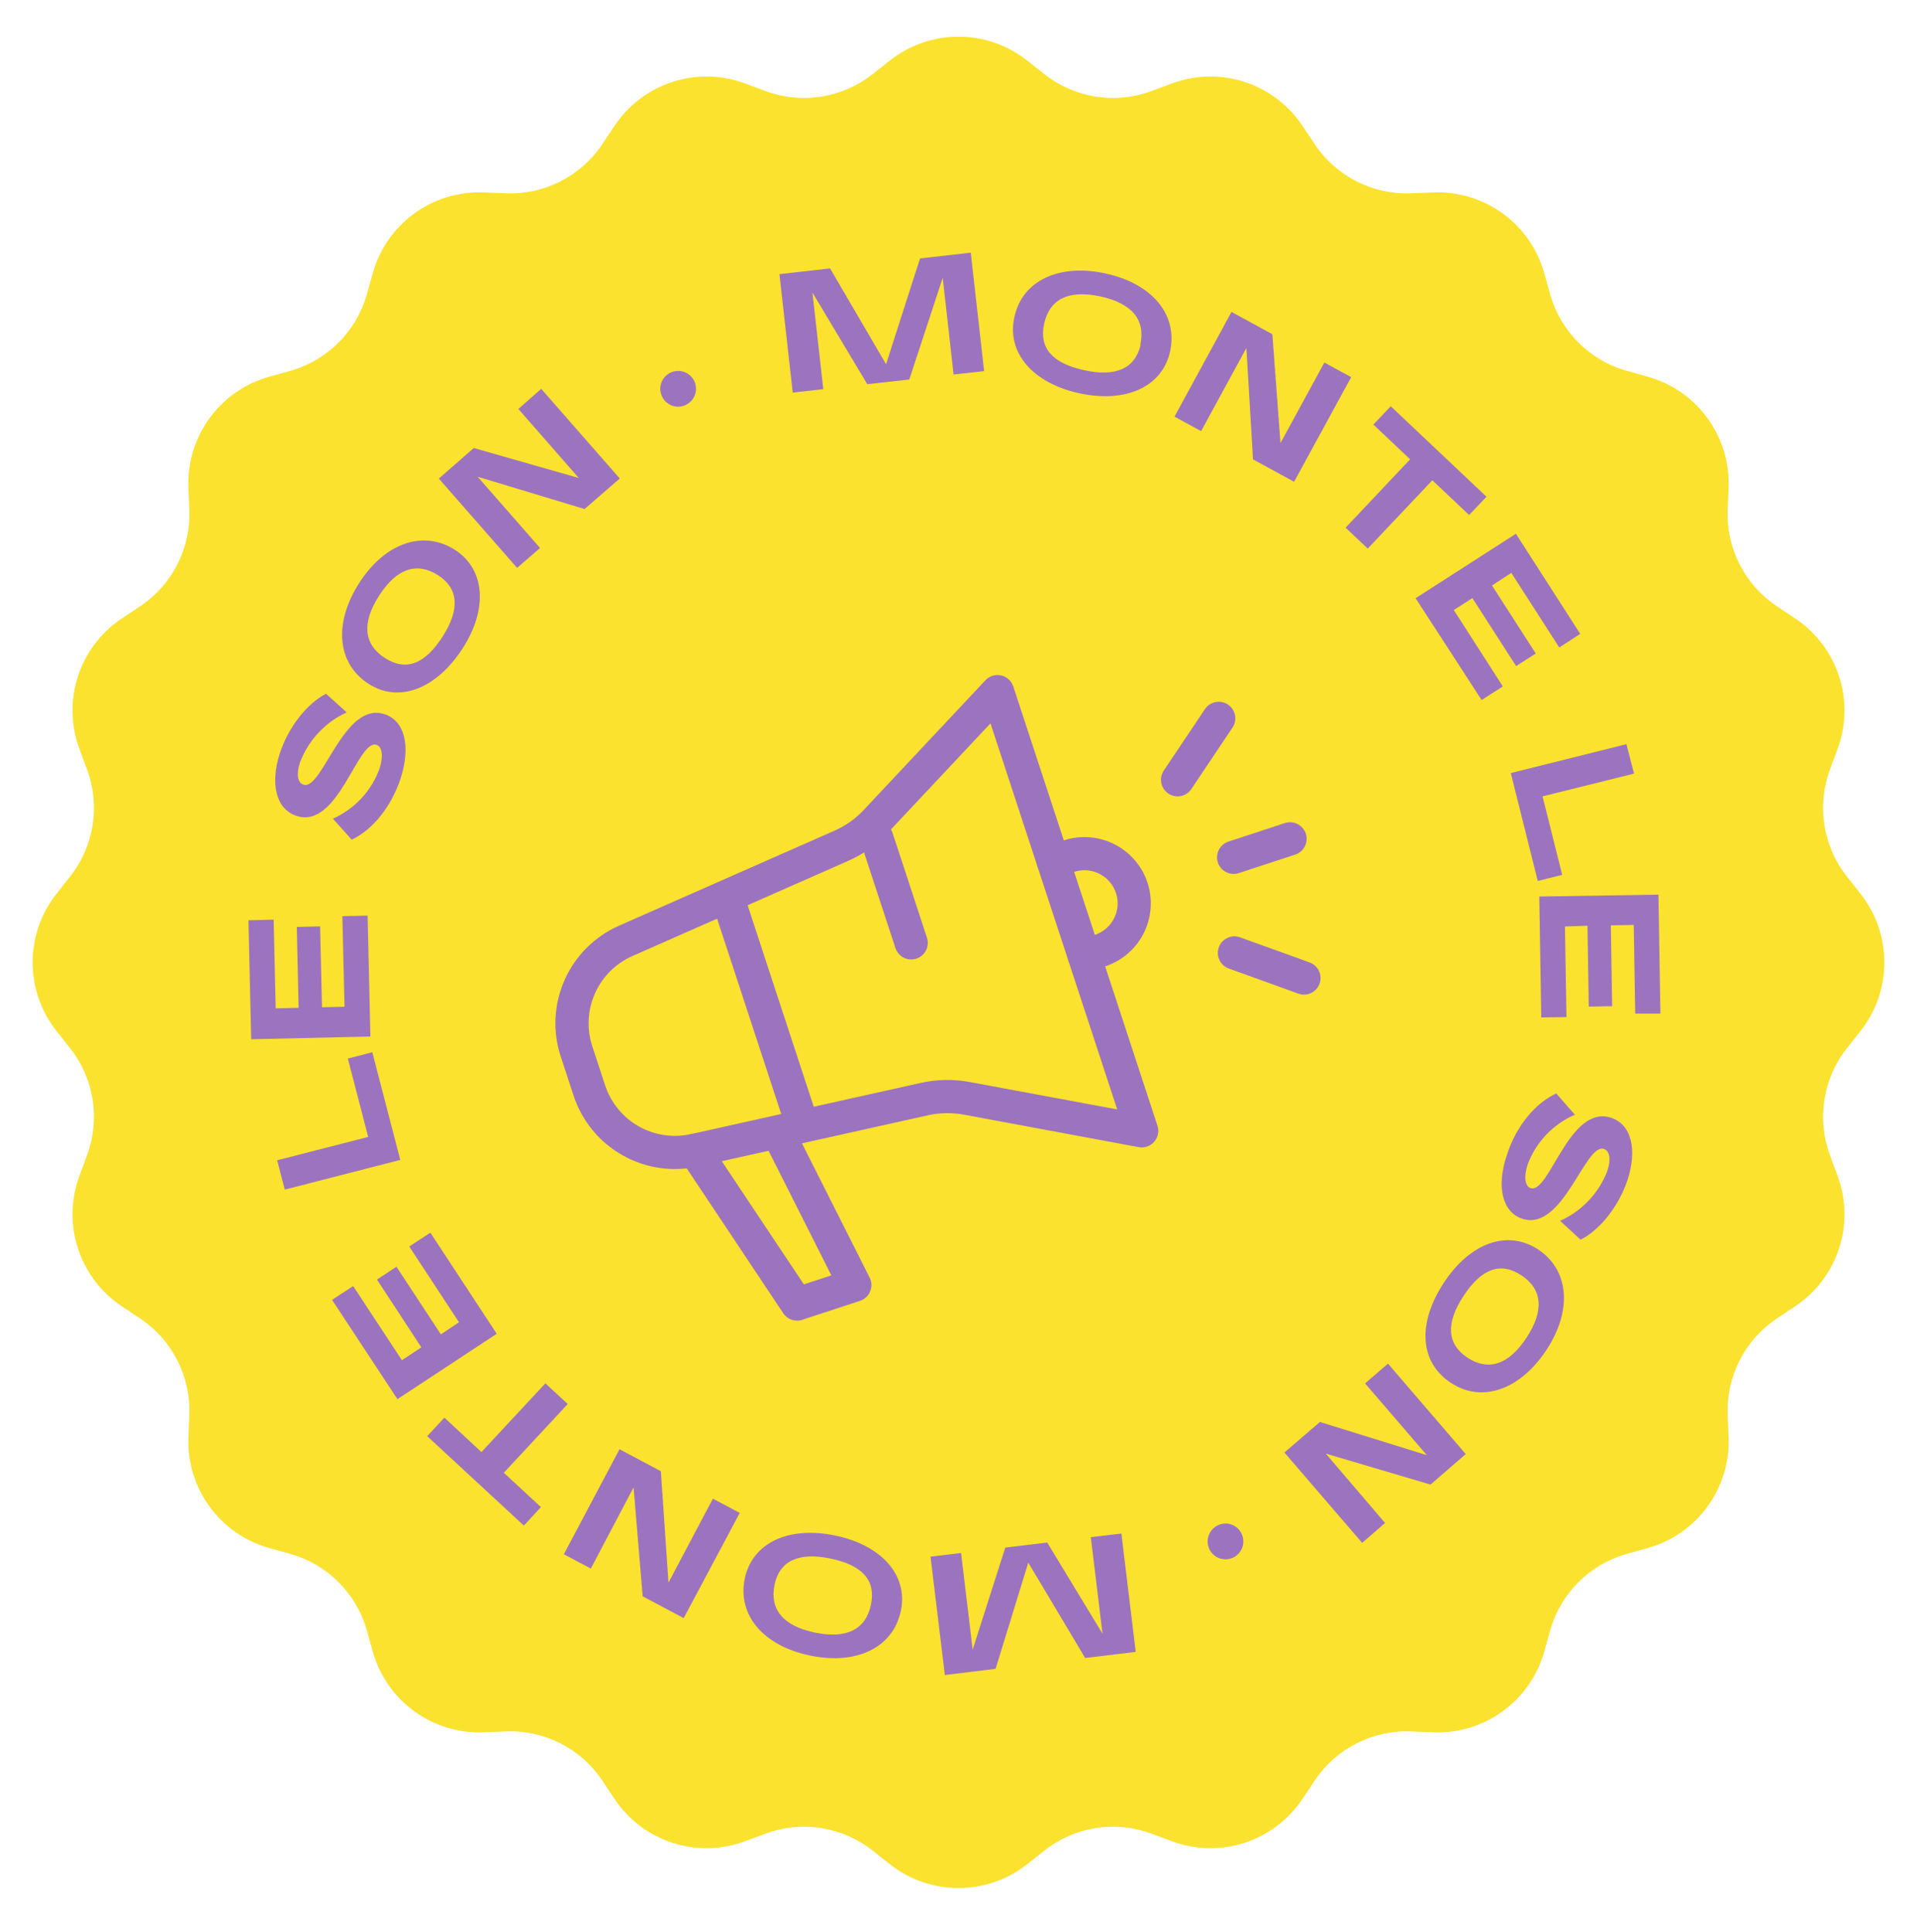 <svg width="127" height="128" viewBox="0 0 127 128" fill="none" xmlns="http://www.w3.org/2000/svg">
<path d="M58.964 4.004C61.624 1.905 65.376 1.905 68.036 4.004L69.195 4.919C71.197 6.498 73.876 6.923 76.268 6.039L77.654 5.527C80.832 4.353 84.401 5.513 86.282 8.331L87.102 9.559C88.518 11.68 90.935 12.911 93.483 12.81L94.959 12.752C98.344 12.617 101.379 14.823 102.298 18.084L102.698 19.506C103.389 21.96 105.307 23.878 107.762 24.57L109.184 24.97C112.445 25.888 114.65 28.924 114.516 32.309L114.457 33.785C114.356 36.333 115.588 38.75 117.708 40.166L118.937 40.986C121.755 42.867 122.914 46.435 121.74 49.614L121.228 50.999C120.345 53.391 120.769 56.071 122.349 58.072L123.264 59.232C125.362 61.892 125.362 65.644 123.264 68.304L122.349 69.463C120.769 71.465 120.345 74.144 121.228 76.536L121.74 77.922C122.914 81.1 121.755 84.668 118.937 86.55L117.708 87.37C115.588 88.786 114.356 91.203 114.457 93.751L114.516 95.227C114.65 98.612 112.445 101.647 109.184 102.566L107.762 102.966C105.307 103.657 103.389 105.575 102.698 108.03L102.298 109.452C101.379 112.713 98.344 114.918 94.959 114.784L93.483 114.725C90.935 114.624 88.518 115.856 87.102 117.976L86.282 119.205C84.401 122.023 80.832 123.182 77.654 122.008L76.268 121.496C73.876 120.613 71.197 121.037 69.195 122.617L68.036 123.532C65.376 125.63 61.624 125.63 58.964 123.532L57.804 122.617C55.803 121.037 53.123 120.613 50.731 121.496L49.346 122.008C46.168 123.182 42.599 122.023 40.718 119.205L39.898 117.976C38.482 115.856 36.065 114.624 33.517 114.725L32.041 114.784C28.656 114.918 25.62 112.713 24.702 109.452L24.302 108.03C23.61 105.575 21.692 103.657 19.238 102.966L17.816 102.566C14.555 101.647 12.35 98.612 12.484 95.227L12.543 93.751C12.644 91.203 11.412 88.786 9.291 87.37L8.063 86.55C5.245 84.668 4.086 81.1 5.26 77.922L5.771 76.536C6.655 74.144 6.23 71.465 4.651 69.463L3.736 68.304C1.638 65.644 1.638 61.892 3.736 59.232L4.651 58.072C6.23 56.07 6.655 53.391 5.771 50.999L5.26 49.614C4.086 46.435 5.245 42.867 8.063 40.986L9.291 40.166C11.412 38.75 12.644 36.333 12.543 33.785L12.484 32.309C12.35 28.924 14.555 25.888 17.816 24.97L19.238 24.57C21.692 23.878 23.61 21.96 24.302 19.506L24.702 18.084C25.62 14.823 28.656 12.617 32.041 12.752L33.517 12.81C36.065 12.911 38.482 11.68 39.898 9.559L40.718 8.331C42.599 5.513 46.168 4.353 49.346 5.527L50.731 6.039C53.123 6.923 55.803 6.498 57.804 4.919L58.964 4.004Z" fill="#FAE22E"/>
<path d="M60.952 17.124L64.312 16.744L65.197 24.592L63.174 24.814L62.455 18.404L60.239 25.148L57.456 25.457L53.824 19.385L54.542 25.786L52.518 26.013L51.638 18.166L54.992 17.786L58.701 24.136L60.952 17.124Z" fill="#9C73BF"/>
<path d="M67.197 21.035C67.703 18.606 70.141 17.447 73.238 18.12C76.334 18.793 78.044 20.852 77.518 23.281C77.012 25.619 74.604 26.732 71.507 26.059C68.411 25.386 66.691 23.372 67.197 21.035ZM75.545 22.841C75.904 21.196 74.998 20.099 72.904 19.643C70.809 19.188 69.534 19.81 69.175 21.449C68.816 23.089 69.747 24.08 71.841 24.536C73.936 24.991 75.201 24.414 75.57 22.841H75.545Z" fill="#9C73BF"/>
<path d="M87.738 24.024L89.514 24.991L85.734 31.922L83.012 30.44L82.572 23.058L79.572 28.568L77.811 27.607L81.586 20.67L84.293 22.147L84.829 29.362L87.738 24.024Z" fill="#9C73BF"/>
<path d="M98.48 32.915L97.326 34.124L94.892 31.822L90.612 36.35L89.145 34.964L93.42 30.435L90.986 28.133L92.135 26.919L98.48 32.915Z" fill="#9C73BF"/>
<path d="M96.314 40.423L99.562 45.482L98.156 46.383L93.784 39.639L100.428 35.368L104.688 42.001L103.301 42.902L100.124 37.959L98.844 38.794L101.743 43.302L100.443 44.136L97.544 39.628L96.314 40.423Z" fill="#9C73BF"/>
<path d="M102.193 52.768L103.494 57.969L101.875 58.374L100.089 51.225L107.749 49.312L108.255 51.261L102.193 52.768Z" fill="#9C73BF"/>
<path d="M103.676 61.39L103.777 67.39L102.108 67.416L101.976 59.406L109.869 59.28L110.001 67.163H108.331L108.235 61.288L106.717 61.314L106.803 66.672L105.255 66.697L105.169 61.339L103.676 61.39Z" fill="#9C73BF"/>
<path d="M103.099 72.455L104.334 73.862C103.618 74.172 102.972 74.624 102.434 75.19C101.897 75.756 101.479 76.424 101.207 77.155C100.939 77.965 101.025 78.603 101.399 78.724C102.644 79.139 103.954 73.158 106.737 74.064C108.128 74.529 108.462 76.255 107.815 78.203C107.238 79.938 105.983 81.507 104.713 82.144L103.357 80.894C104.793 80.25 105.917 79.064 106.484 77.596C106.737 76.822 106.651 76.26 106.256 76.128C105.012 75.719 103.544 81.648 100.847 80.753C99.532 80.318 99.112 78.643 99.836 76.513C100.448 74.605 101.728 73.082 103.099 72.455Z" fill="#9C73BF"/>
<path d="M101.879 82.777C103.959 84.138 104.182 86.824 102.446 89.455C100.711 92.086 98.176 92.997 96.101 91.616C94.027 90.234 93.911 87.664 95.646 85.008C97.381 82.352 99.856 81.466 101.879 82.777ZM97.209 89.956C98.616 90.877 99.962 90.422 101.136 88.63C102.309 86.839 102.188 85.418 100.781 84.497C99.375 83.576 98.12 84.092 96.946 85.888C95.772 87.684 95.859 89.05 97.209 89.956Z" fill="#9C73BF"/>
<path d="M91.76 100.915L90.242 102.231L85.092 96.245L87.445 94.222L94.528 96.422L90.435 91.666L91.953 90.356L97.103 96.347L94.771 98.37L87.829 96.316L91.76 100.915Z" fill="#9C73BF"/>
<path d="M82.254 101.624C82.356 101.835 82.393 102.072 82.36 102.305C82.327 102.537 82.226 102.754 82.069 102.929C81.913 103.104 81.708 103.228 81.48 103.286C81.253 103.344 81.013 103.333 80.792 103.255C80.57 103.176 80.378 103.034 80.237 102.846C80.097 102.657 80.017 102.431 80.005 102.197C79.994 101.962 80.052 101.73 80.173 101.529C80.294 101.328 80.472 101.167 80.685 101.067C80.824 101 80.976 100.961 81.13 100.952C81.285 100.943 81.44 100.966 81.586 101.018C81.732 101.069 81.866 101.15 81.98 101.254C82.095 101.358 82.188 101.484 82.254 101.624Z" fill="#9C73BF"/>
<path d="M65.957 110.579L62.597 110.989L61.646 103.146L63.67 102.903L64.439 109.309L66.6 102.544L69.377 102.21L73.04 108.251L72.266 101.856L74.29 101.613L75.241 109.456L71.892 109.86L68.123 103.541L65.957 110.579Z" fill="#9C73BF"/>
<path d="M59.683 106.729C59.177 109.158 56.779 110.342 53.672 109.699C50.566 109.056 48.835 107.012 49.341 104.584C49.847 102.241 52.22 101.103 55.322 101.745C58.423 102.388 60.169 104.386 59.683 106.729ZM51.314 105.004C50.975 106.648 51.891 107.741 53.986 108.176C56.08 108.611 57.361 107.974 57.7 106.329C58.038 104.685 57.108 103.703 55.008 103.268C52.908 102.833 51.643 103.425 51.314 105.004Z" fill="#9C73BF"/>
<path d="M39.141 103.936L37.355 102.985L41.043 96.028L43.781 97.485L44.287 104.867L47.231 99.301L49.007 100.248L45.294 107.22L42.577 105.773L41.974 98.558L39.141 103.936Z" fill="#9C73BF"/>
<path d="M28.303 95.162L29.442 93.938L31.896 96.215L36.13 91.661L37.613 93.032L33.378 97.586L35.837 99.863L34.704 101.087L28.303 95.162Z" fill="#9C73BF"/>
<path d="M30.408 87.614L27.114 82.594L28.511 81.679L32.908 88.378L26.33 92.709L21.999 86.131L23.396 85.215L26.624 90.128L27.914 89.278L24.974 84.785L26.264 83.935L29.209 88.418L30.408 87.614Z" fill="#9C73BF"/>
<path d="M24.392 75.334L23.046 70.143L24.665 69.723L26.517 76.857L18.867 78.825L18.361 76.882L24.392 75.334Z" fill="#9C73BF"/>
<path d="M22.824 66.707L22.682 60.706L24.352 60.671L24.539 68.68L16.641 68.862L16.459 60.98L18.128 60.939L18.265 66.813L19.783 66.778L19.662 61.42L21.205 61.384L21.331 66.742L22.824 66.707Z" fill="#9C73BF"/>
<path d="M23.299 55.637L22.055 54.246C22.767 53.929 23.408 53.472 23.939 52.902C24.47 52.331 24.881 51.66 25.146 50.927C25.409 50.107 25.318 49.475 24.944 49.353C23.694 48.953 22.414 54.959 19.652 54.064C18.255 53.613 17.906 51.893 18.533 49.935C19.095 48.2 20.335 46.616 21.599 45.968L22.966 47.203C21.536 47.862 20.423 49.058 19.869 50.532C19.621 51.306 19.712 51.868 20.112 51.994C21.357 52.399 22.768 46.429 25.475 47.324C26.796 47.749 27.231 49.414 26.548 51.554C25.93 53.462 24.666 55 23.299 55.637Z" fill="#9C73BF"/>
<path d="M24.423 45.315C22.333 43.974 22.085 41.308 23.79 38.642C25.495 35.975 28.025 35.1 30.12 36.421C32.144 37.711 32.346 40.352 30.626 42.998C28.905 45.644 26.436 46.605 24.423 45.315ZM29.022 38.115C27.605 37.21 26.259 37.675 25.106 39.482C23.952 41.288 24.094 42.7 25.505 43.605C26.917 44.511 28.167 43.985 29.325 42.178C30.484 40.372 30.378 38.986 29.022 38.115Z" fill="#9C73BF"/>
<path d="M34.34 27.096L35.857 25.766L41.059 31.706L38.726 33.729L31.643 31.589L35.776 36.31L34.258 37.63L29.072 31.711L31.39 29.687L38.347 31.675L34.34 27.096Z" fill="#9C73BF"/>
<path d="M43.867 26.286C43.762 26.076 43.723 25.839 43.754 25.607C43.784 25.374 43.883 25.155 44.038 24.979C44.193 24.803 44.397 24.676 44.624 24.616C44.851 24.556 45.091 24.565 45.313 24.641C45.535 24.718 45.729 24.858 45.871 25.045C46.013 25.232 46.096 25.457 46.109 25.692C46.123 25.926 46.067 26.159 45.948 26.361C45.828 26.564 45.652 26.726 45.44 26.828C45.301 26.896 45.151 26.936 44.996 26.946C44.842 26.955 44.687 26.934 44.541 26.884C44.395 26.834 44.26 26.755 44.144 26.652C44.029 26.55 43.934 26.425 43.867 26.286Z" fill="#9C73BF"/>
<path d="M75.636 74.931L64.047 72.776C63.115 72.605 62.159 72.622 61.235 72.828L46.017 76.219C44.569 76.543 43.052 76.316 41.763 75.582C40.473 74.848 39.503 73.66 39.042 72.25L38.192 69.662C37.73 68.253 37.809 66.723 38.414 65.369C39.018 64.016 40.105 62.935 41.462 62.339L55.728 56.046C56.596 55.667 57.377 55.114 58.023 54.422L66.085 45.827L75.636 74.931Z" stroke="#9C73BF" stroke-width="2.197" stroke-linecap="round" stroke-linejoin="round"/>
<path d="M51.857 75.674L56.632 85.152L52.805 86.408L46.017 76.219" stroke="#9C73BF" stroke-width="2.197" stroke-linecap="round" stroke-linejoin="round"/>
<path d="M69.775 57.07L70.818 56.728C71.649 56.457 72.553 56.527 73.332 56.921C74.111 57.315 74.703 58.002 74.977 58.831V58.831C75.249 59.662 75.181 60.566 74.786 61.346C74.392 62.126 73.704 62.717 72.873 62.99L71.83 63.332" stroke="#9C73BF" stroke-width="2.197" stroke-linecap="round" stroke-linejoin="round"/>
<path d="M48.298 59.756L52.954 73.943" stroke="#9C73BF" stroke-width="2.197" stroke-linecap="round" stroke-linejoin="round"/>
<path d="M58.09 55.541L60.366 62.477" stroke="#9C73BF" stroke-width="2.197" stroke-linecap="round" stroke-linejoin="round"/>
<path d="M78.014 51.669L80.74 47.599" stroke="#9C73BF" stroke-width="2.197" stroke-linecap="round" stroke-linejoin="round"/>
<path d="M81.779 63.142L86.386 64.805" stroke="#9C73BF" stroke-width="2.197" stroke-linecap="round" stroke-linejoin="round"/>
<path d="M81.727 56.809L85.464 55.583" stroke="#9C73BF" stroke-width="2.197" stroke-linecap="round" stroke-linejoin="round"/>
</svg>
